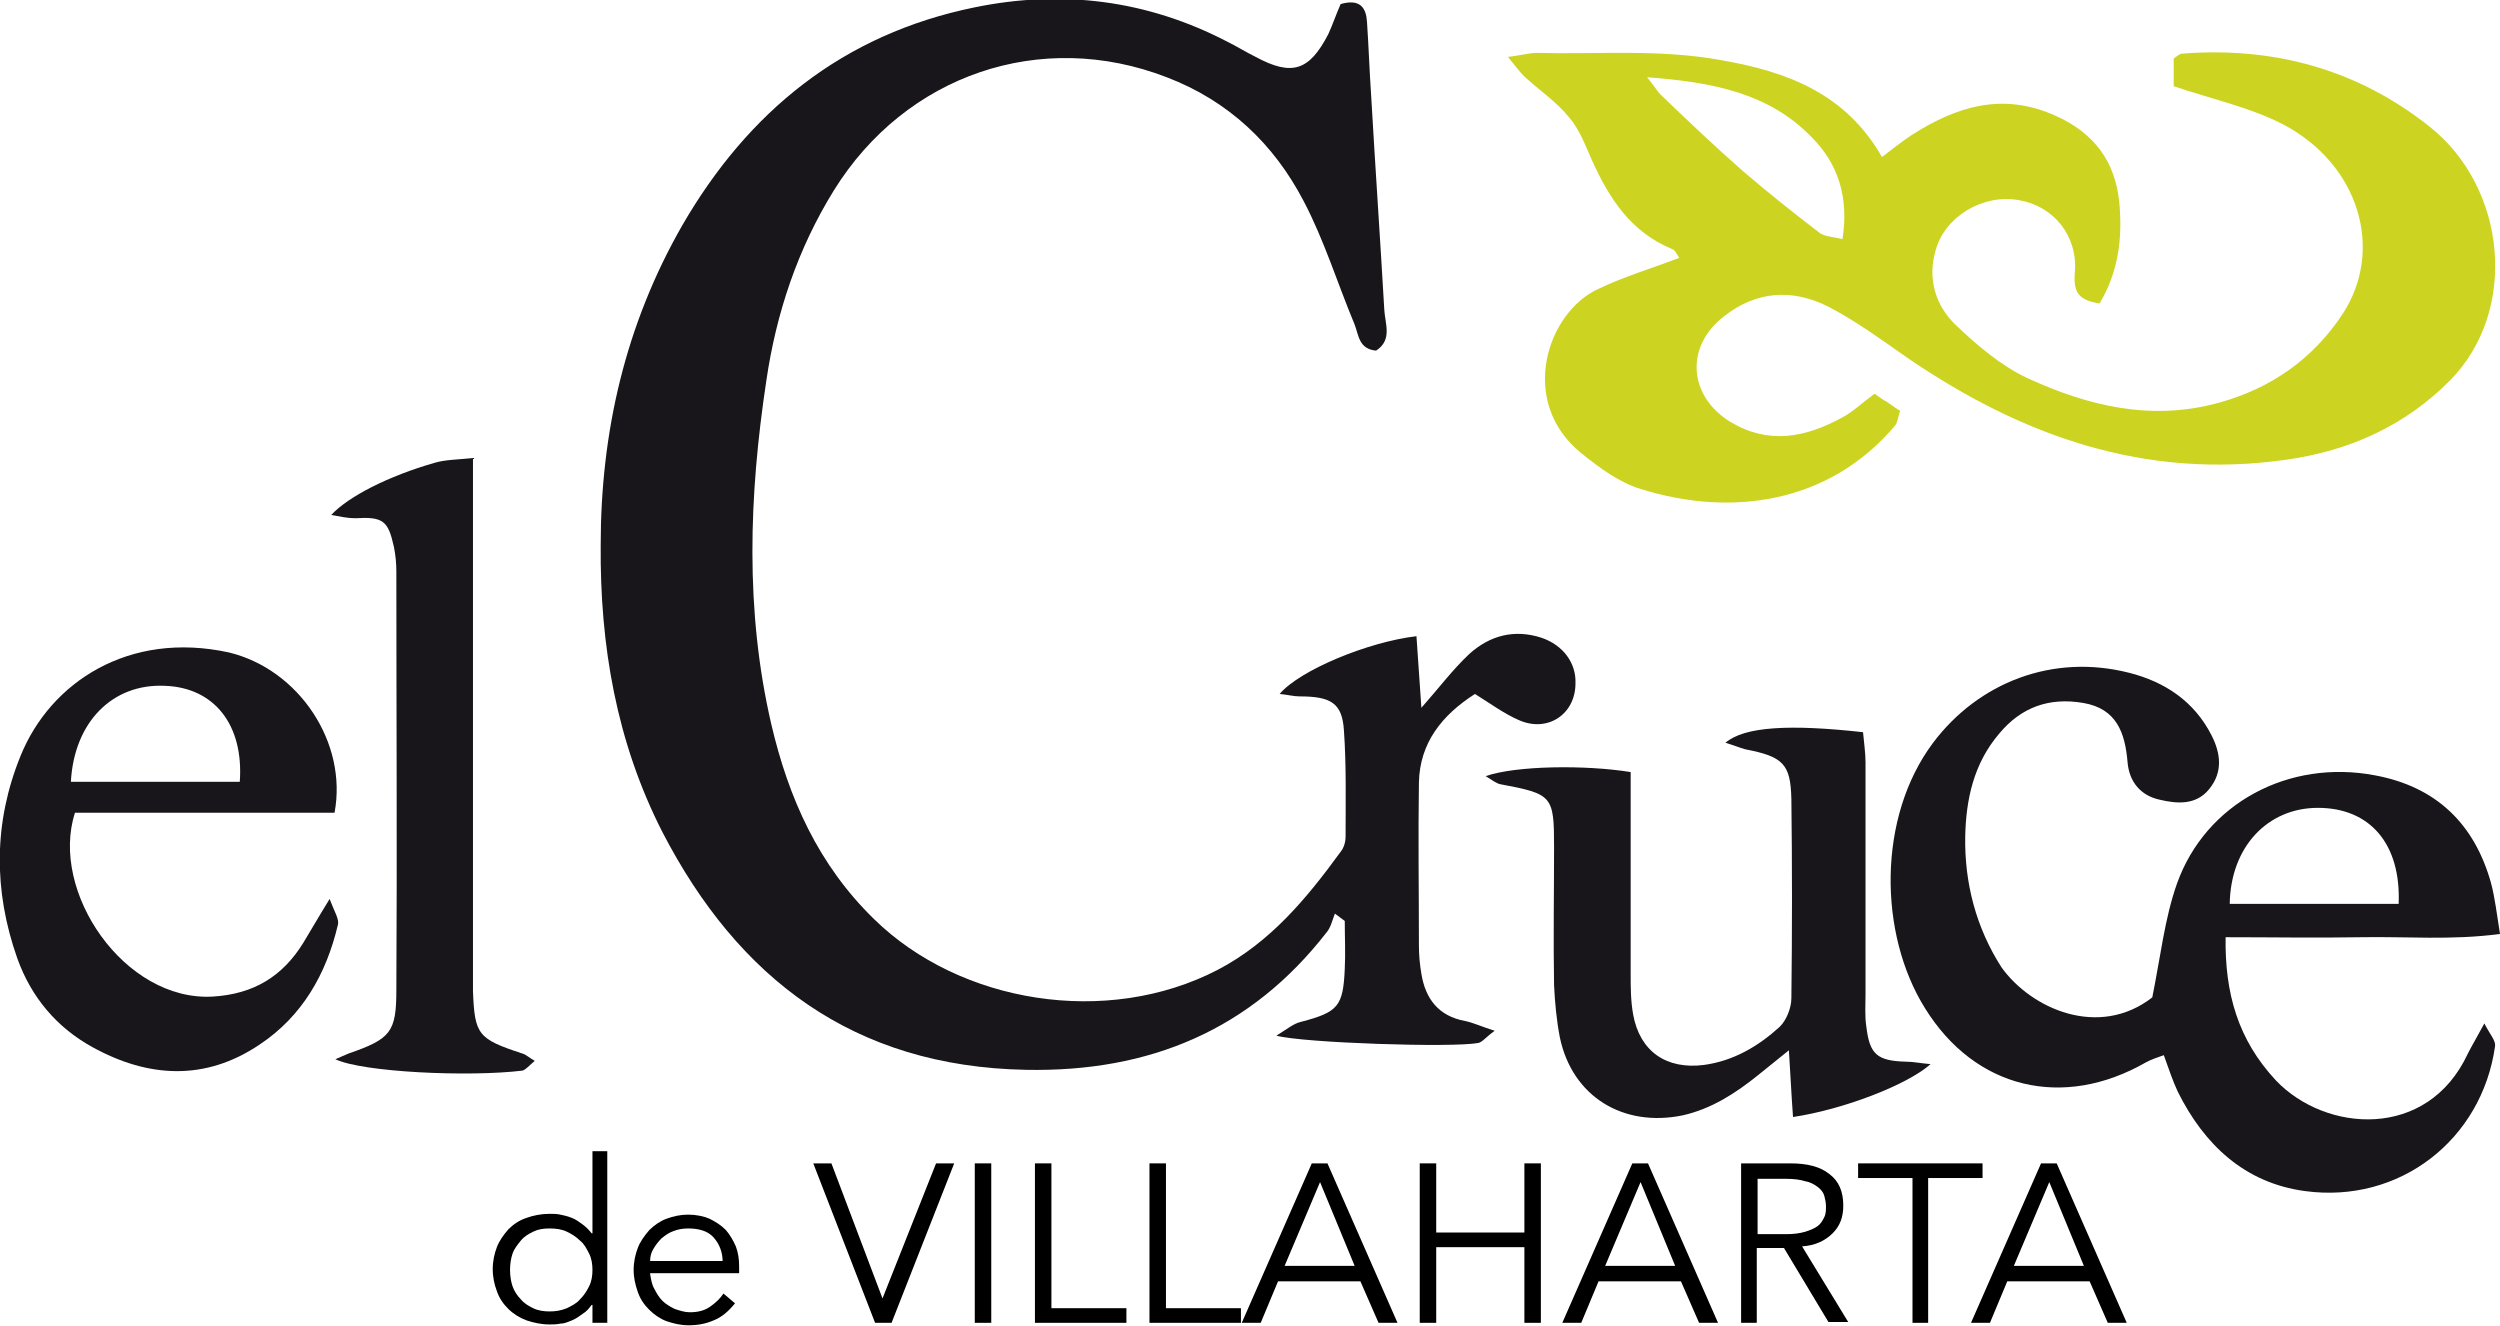 <svg xmlns="http://www.w3.org/2000/svg" width="115" height="61" viewBox="0 0 115 61" fill="none"><g clip-path="url(#clip0_9_3)"><path d="M61.669 0.187C62.579 -0.075 62.844 0.374 62.882 1.01C62.958 2.133 62.996 3.256 63.072 4.379C63.261 7.672 63.489 10.965 63.678 14.258C63.716 14.895 64.057 15.643 63.299 16.129C62.503 16.055 62.503 15.418 62.314 14.932C61.518 13.023 60.911 11.04 59.964 9.244C58.599 6.624 56.514 4.64 53.672 3.555C47.872 1.31 41.656 3.443 38.359 8.757C36.691 11.451 35.705 14.408 35.251 17.514C34.455 22.791 34.265 28.067 35.478 33.307C36.274 36.712 37.638 39.781 40.216 42.288C44.158 46.143 50.905 47.266 56.022 44.609C58.448 43.336 60.115 41.315 61.669 39.182C61.821 38.995 61.897 38.733 61.897 38.471C61.897 36.862 61.935 35.215 61.821 33.606C61.745 32.334 61.215 32.034 59.774 32.034C59.509 32.034 59.244 31.959 58.864 31.922C59.774 30.837 62.92 29.527 65.157 29.265C65.232 30.35 65.308 31.398 65.384 32.558C66.18 31.66 66.824 30.799 67.582 30.088C68.53 29.228 69.667 28.928 70.918 29.34C71.903 29.677 72.51 30.5 72.472 31.436C72.472 32.858 71.183 33.718 69.857 33.12C69.174 32.82 68.568 32.371 67.848 31.922C66.332 32.895 65.308 34.167 65.27 36.001C65.232 38.509 65.27 40.978 65.27 43.486C65.27 43.935 65.308 44.347 65.384 44.796C65.573 45.956 66.18 46.742 67.393 46.966C67.772 47.041 68.151 47.228 68.757 47.415C68.341 47.715 68.189 47.939 67.999 47.977C66.824 48.201 59.926 47.977 58.713 47.64C59.206 47.34 59.509 47.078 59.85 47.004C61.556 46.555 61.783 46.293 61.859 44.571C61.897 43.823 61.859 43.112 61.859 42.363C61.707 42.251 61.556 42.139 61.404 42.026C61.29 42.326 61.215 42.663 61.025 42.887C57.538 47.378 52.876 49.324 47.19 49.212C39.268 49.062 33.962 45.02 30.475 38.284C28.352 34.13 27.594 29.677 27.632 25.074C27.632 19.872 28.769 14.932 31.384 10.366C34.417 5.127 38.776 1.572 44.84 0.337C48.858 -0.487 52.762 -5.84126e-06 56.439 1.909C56.894 2.133 57.31 2.395 57.765 2.62C59.433 3.518 60.229 3.256 61.101 1.572C61.29 1.16 61.442 0.711 61.669 0.187Z" fill="#18161B"></path><path d="M86.231 18.113C86.496 18.3 86.648 18.412 86.8 18.487C87.027 18.637 87.217 18.787 87.406 18.899C87.292 19.236 87.292 19.423 87.179 19.572C84.146 23.165 79.636 23.801 75.466 22.491C74.481 22.192 73.571 21.518 72.737 20.845C69.819 18.487 71.145 14.37 73.533 13.285C74.708 12.724 75.959 12.35 77.248 11.863C77.172 11.788 77.096 11.526 76.907 11.451C75.011 10.666 74.026 9.131 73.23 7.372C72.927 6.699 72.662 5.95 72.169 5.389C71.6 4.678 70.804 4.154 70.122 3.518C69.894 3.293 69.705 3.031 69.364 2.62C69.97 2.545 70.349 2.433 70.691 2.433C73.533 2.507 76.338 2.245 79.181 2.769C82.213 3.293 84.904 4.304 86.572 7.223C87.065 6.848 87.482 6.512 87.937 6.212C89.984 4.902 92.106 4.229 94.532 5.314C96.314 6.1 97.299 7.41 97.489 9.318C97.64 10.965 97.451 12.499 96.579 13.959C95.631 13.809 95.366 13.472 95.442 12.537C95.593 10.853 94.456 9.468 92.864 9.206C91.234 8.907 89.453 9.955 89.036 11.526C88.657 12.836 89.036 14.071 89.984 14.969C90.969 15.905 92.068 16.84 93.281 17.402C96.048 18.674 98.967 19.385 102.075 18.524C104.501 17.851 106.396 16.504 107.76 14.445C109.693 11.489 108.518 7.56 105.031 5.726C103.515 4.94 101.772 4.566 99.99 3.967C99.99 3.63 99.99 3.181 99.99 2.694C100.104 2.62 100.218 2.507 100.331 2.47C104.576 2.133 108.443 3.181 111.778 5.838C115.303 8.645 115.872 14.296 112.688 17.514C110.641 19.572 108.102 20.733 105.183 21.144C98.663 22.08 93.016 20.059 87.747 16.466C86.572 15.643 85.397 14.782 84.109 14.109C82.479 13.285 80.811 13.36 79.295 14.558C77.513 15.942 77.665 18.188 79.56 19.385C81.341 20.471 83.047 20.134 84.753 19.198C85.246 18.936 85.662 18.524 86.231 18.113ZM75.77 3.555C76.187 4.079 76.262 4.229 76.376 4.341C77.627 5.539 78.878 6.736 80.204 7.896C81.341 8.869 82.516 9.805 83.692 10.703C83.919 10.89 84.336 10.89 84.753 11.002C85.056 9.094 84.563 7.522 83.312 6.287C81.379 4.304 78.84 3.78 75.77 3.555Z" fill="#CCD421"></path><path d="M99.005 45.881C99.384 44.01 99.573 42.251 100.142 40.642C101.468 36.937 105.297 34.916 109.239 35.664C112.081 36.188 113.825 37.91 114.583 40.604C114.773 41.315 114.848 42.026 115 42.962C112.764 43.261 110.679 43.074 108.632 43.112C106.585 43.149 104.501 43.112 102.378 43.112C102.34 45.694 102.947 47.827 104.69 49.698C106.964 52.093 111.665 52.468 113.522 48.463C113.711 48.089 113.939 47.715 114.28 47.078C114.545 47.602 114.811 47.864 114.773 48.126C114.166 52.43 110.376 55.386 106.017 54.788C103.25 54.413 101.393 52.655 100.18 50.222C99.952 49.736 99.763 49.174 99.535 48.538C99.232 48.65 98.967 48.725 98.701 48.875C94.911 51.045 90.855 50.11 88.543 46.367C86.421 42.962 86.345 37.61 88.922 34.167C91.007 31.398 94.418 30.051 97.943 30.949C99.573 31.361 100.938 32.259 101.734 33.831C102.151 34.654 102.264 35.515 101.62 36.301C101.014 37.049 100.142 36.974 99.346 36.787C98.474 36.6 97.943 35.964 97.868 35.066C97.754 33.718 97.375 32.596 95.821 32.334C94.267 32.072 92.978 32.521 91.955 33.756C90.779 35.141 90.438 36.787 90.4 38.471C90.363 40.604 90.893 42.663 92.068 44.496C93.433 46.405 96.541 47.79 99.005 45.881ZM102.568 41.577C105.145 41.577 107.76 41.577 110.338 41.577C110.452 38.808 109.011 37.161 106.623 37.161C104.311 37.161 102.606 38.958 102.568 41.577Z" fill="#18161B"></path><path d="M82.479 51.382C82.403 50.372 82.365 49.474 82.289 48.313C81.683 48.8 81.266 49.137 80.849 49.474C79.825 50.297 78.726 51.008 77.4 51.307C74.67 51.869 72.32 50.447 71.752 47.715C71.6 46.929 71.524 46.105 71.487 45.32C71.449 43.187 71.487 41.091 71.487 38.958C71.487 36.6 71.411 36.525 69.023 36.076C68.833 36.039 68.644 35.889 68.341 35.702C69.743 35.215 72.927 35.178 75.011 35.515C75.011 38.621 75.011 41.69 75.011 44.796C75.011 45.432 75.011 46.031 75.125 46.667C75.428 48.351 76.641 49.212 78.385 48.987C79.749 48.8 80.887 48.126 81.872 47.228C82.175 46.929 82.403 46.367 82.403 45.918C82.441 42.85 82.441 39.818 82.403 36.75C82.365 35.141 82.024 34.804 80.28 34.467C80.015 34.392 79.749 34.28 79.37 34.167C80.242 33.419 82.327 33.307 85.7 33.681C85.738 34.13 85.814 34.617 85.814 35.066C85.814 38.621 85.814 42.176 85.814 45.731C85.814 46.218 85.776 46.742 85.852 47.228C86.004 48.501 86.345 48.8 87.671 48.837C88.013 48.837 88.354 48.912 88.808 48.95C87.709 49.923 84.753 51.045 82.479 51.382Z" fill="#18161B"></path><path d="M15.389 37.386C11.409 37.386 7.391 37.386 3.449 37.386C2.274 41.016 5.723 46.068 9.779 45.843C11.674 45.731 13.001 44.908 13.949 43.374C14.29 42.812 14.631 42.214 15.162 41.353C15.389 41.952 15.616 42.288 15.541 42.55C15.01 44.796 13.911 46.742 11.94 48.051C9.438 49.736 6.823 49.586 4.245 48.164C2.615 47.266 1.44 45.881 0.796 44.085C-0.303 40.978 -0.303 37.835 0.948 34.766C2.312 31.398 5.913 29.003 10.537 30.014C13.759 30.799 15.995 34.167 15.389 37.386ZM3.26 35.964C5.875 35.964 8.453 35.964 11.03 35.964C11.22 33.344 9.855 31.623 7.581 31.548C5.193 31.436 3.411 33.194 3.26 35.964Z" fill="#18161B"></path><path d="M15.237 23.689C16.033 22.828 17.891 21.893 19.975 21.294C20.468 21.144 21.037 21.144 21.757 21.069C21.757 21.93 21.757 22.529 21.757 23.128C21.757 30.163 21.757 37.236 21.757 44.272C21.757 44.721 21.757 45.133 21.757 45.582C21.833 47.602 21.984 47.79 24.031 48.463C24.183 48.501 24.334 48.65 24.599 48.8C24.372 48.987 24.183 49.212 24.031 49.249C21.567 49.548 16.678 49.324 15.427 48.725C15.692 48.613 15.844 48.538 16.033 48.463C17.966 47.79 18.232 47.49 18.232 45.544C18.27 39.107 18.232 32.708 18.232 26.271C18.232 25.897 18.194 25.523 18.118 25.148C17.853 23.951 17.625 23.764 16.337 23.839C15.995 23.839 15.654 23.764 15.237 23.689Z" fill="#18161B"></path><path d="M27.935 60.85H27.253V60.027H27.215C27.101 60.177 26.988 60.326 26.798 60.439C26.646 60.551 26.495 60.663 26.305 60.738C26.116 60.813 25.964 60.888 25.775 60.888C25.585 60.925 25.433 60.925 25.282 60.925C24.903 60.925 24.562 60.85 24.221 60.738C23.917 60.626 23.614 60.439 23.387 60.214C23.159 59.99 22.97 59.728 22.856 59.391C22.742 59.091 22.666 58.755 22.666 58.38C22.666 58.006 22.742 57.669 22.856 57.37C22.97 57.071 23.159 56.809 23.387 56.547C23.614 56.322 23.879 56.135 24.221 56.023C24.524 55.91 24.903 55.836 25.282 55.836C25.433 55.836 25.623 55.836 25.775 55.873C25.964 55.91 26.116 55.948 26.305 56.023C26.495 56.097 26.646 56.21 26.798 56.322C26.95 56.434 27.101 56.584 27.215 56.734H27.253V52.954H27.935V60.85ZM23.462 58.418C23.462 58.68 23.5 58.942 23.576 59.166C23.652 59.391 23.804 59.615 23.955 59.765C24.107 59.952 24.296 60.064 24.524 60.177C24.751 60.289 25.017 60.326 25.282 60.326C25.547 60.326 25.812 60.289 26.078 60.177C26.305 60.064 26.533 59.952 26.684 59.765C26.874 59.578 26.988 59.391 27.101 59.166C27.215 58.942 27.253 58.68 27.253 58.418C27.253 58.156 27.215 57.894 27.101 57.669C26.988 57.445 26.874 57.22 26.684 57.071C26.495 56.883 26.305 56.771 26.078 56.659C25.85 56.547 25.585 56.509 25.282 56.509C24.979 56.509 24.751 56.547 24.524 56.659C24.296 56.771 24.107 56.883 23.955 57.071C23.804 57.258 23.652 57.445 23.576 57.669C23.5 57.894 23.462 58.156 23.462 58.418Z" fill="black"></path><path d="M29.906 58.605C29.944 58.829 29.982 59.091 30.096 59.279C30.209 59.503 30.323 59.69 30.475 59.84C30.626 59.99 30.816 60.102 31.043 60.214C31.271 60.289 31.498 60.364 31.726 60.364C32.105 60.364 32.408 60.289 32.673 60.102C32.938 59.915 33.128 59.728 33.28 59.503L33.81 59.952C33.507 60.326 33.204 60.588 32.825 60.738C32.484 60.888 32.105 60.963 31.688 60.963C31.309 60.963 31.005 60.888 30.664 60.776C30.361 60.663 30.096 60.476 29.868 60.252C29.641 60.027 29.451 59.765 29.338 59.428C29.224 59.091 29.148 58.792 29.148 58.418C29.148 58.044 29.224 57.707 29.338 57.407C29.451 57.108 29.641 56.846 29.868 56.584C30.096 56.359 30.361 56.172 30.664 56.06C30.968 55.948 31.309 55.873 31.65 55.873C32.029 55.873 32.37 55.948 32.635 56.06C32.938 56.21 33.166 56.359 33.393 56.584C33.583 56.809 33.734 57.071 33.848 57.333C33.962 57.632 34 57.931 34 58.268V58.568H29.906V58.605ZM33.242 58.044C33.242 57.594 33.09 57.22 32.825 56.921C32.559 56.621 32.142 56.509 31.65 56.509C31.422 56.509 31.195 56.547 31.005 56.621C30.778 56.696 30.626 56.809 30.437 56.958C30.285 57.108 30.172 57.258 30.058 57.445C29.944 57.632 29.906 57.819 29.906 58.006H33.242V58.044Z" fill="black"></path><path d="M40.595 59.728L43.059 53.515H43.893L41.012 60.85H40.254L37.411 53.515H38.245L40.595 59.728Z" fill="black"></path><path d="M45.598 60.85H44.84V53.515H45.598V60.85Z" fill="black"></path><path d="M48.365 60.177H51.815V60.85H47.607V53.515H48.365V60.177Z" fill="black"></path><path d="M53.634 60.177H57.083V60.85H52.876V53.515H53.634V60.177Z" fill="black"></path><path d="M57.993 60.85H57.121L60.343 53.515H61.063L64.285 60.85H63.413L62.579 58.942H58.789L57.993 60.85ZM59.092 58.231H62.314L60.722 54.376L59.092 58.231Z" fill="black"></path><path d="M65.308 53.515H66.066V56.696H70.122V53.515H70.88V60.85H70.122V57.37H66.066V60.85H65.308V53.515Z" fill="black"></path><path d="M72.737 60.85H71.866L75.087 53.515H75.808L79.029 60.85H78.158L77.324 58.942H73.533L72.737 60.85ZM73.837 58.231H77.058L75.466 54.376L73.837 58.231Z" fill="black"></path><path d="M80.849 60.85H80.091V53.515H82.365C83.123 53.515 83.73 53.665 84.146 54.002C84.601 54.339 84.791 54.825 84.791 55.461C84.791 55.985 84.639 56.397 84.298 56.734C83.957 57.071 83.502 57.295 82.896 57.333L85.018 60.813H84.109L82.062 57.407H80.811V60.85H80.849ZM80.849 56.771H82.175C82.516 56.771 82.782 56.734 83.047 56.659C83.275 56.584 83.464 56.509 83.616 56.397C83.767 56.285 83.843 56.135 83.919 55.985C83.995 55.836 83.995 55.648 83.995 55.499C83.995 55.312 83.957 55.162 83.919 55.012C83.881 54.863 83.767 54.713 83.616 54.601C83.464 54.488 83.275 54.376 83.047 54.339C82.82 54.264 82.516 54.226 82.175 54.226H80.849V56.771Z" fill="black"></path><path d="M88.733 60.85H87.975V54.189H85.473V53.515H91.197V54.189H88.695V60.85H88.733Z" fill="black"></path><path d="M91.538 60.85H90.666L93.888 53.515H94.608L97.83 60.85H96.958L96.124 58.942H92.334L91.538 60.85ZM92.637 58.231H95.859L94.267 54.376L92.637 58.231Z" fill="black"></path></g><defs><clipPath id="clip0_9_3"><rect width="115" height="61" fill="white"></rect></clipPath></defs></svg>